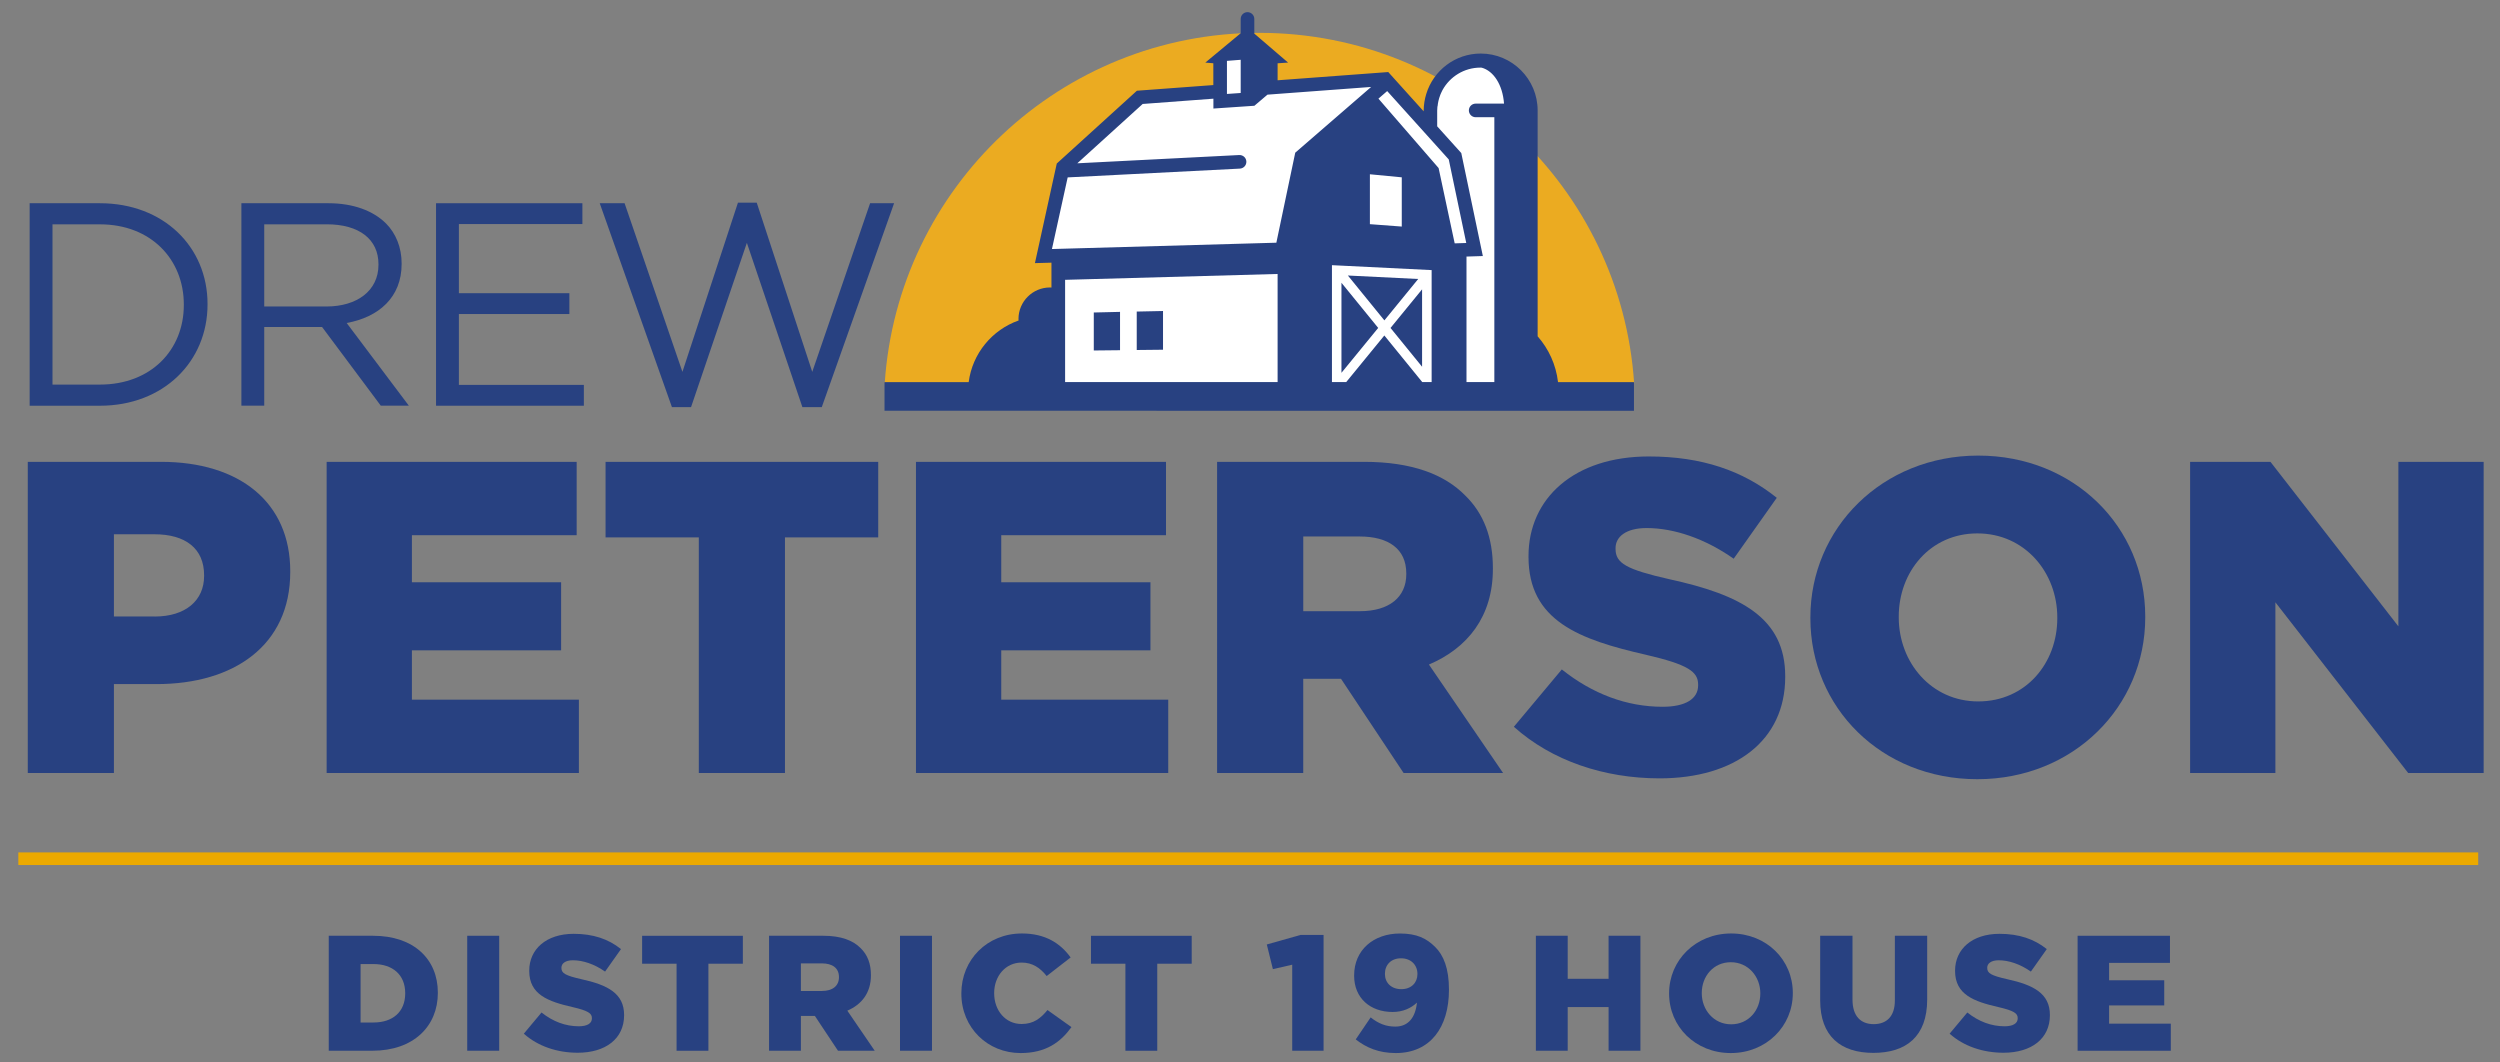 <?xml version="1.0" encoding="utf-8"?>
<!-- Generator: Adobe Illustrator 26.1.0, SVG Export Plug-In . SVG Version: 6.00 Build 0)  -->
<svg version="1.1" id="Layer_1" xmlns="http://www.w3.org/2000/svg" xmlns:xlink="http://www.w3.org/1999/xlink" x="0px" y="0px"
	 viewBox="0 0 720 306" style="enable-background:new 0 0 720 306;" xml:space="preserve">
<rect x="0" y="0" width="720" height="306" fill="#808080" stroke="none"/>
<style type="text/css">
	.st0{fill:#284181;}
	.st1{fill:none;stroke:#EBA900;stroke-width:3.63;stroke-miterlimit:10;}
	.st2{fill:#EBAB21;}
	.st3{fill:#FFFFFF;}
</style>
<g>
	<g>
		<path class="st0" d="M8,133.01h38.37c22.64,0,37.22,11.65,37.22,31.49v0.26c0,21.12-16.24,32.26-38.5,32.26H32.81v25.6H8V133.01z
			 M44.58,177.56c8.83,0,14.2-4.61,14.2-11.65v-0.26c0-7.68-5.37-11.78-14.32-11.78H32.81v23.68H44.58z"/>
		<path class="st0" d="M94.07,133.01h72.01v21.12h-47.45v13.57h42.97v19.59h-42.97v14.21h48.09v21.12H94.07V133.01z"/>
		<path class="st0" d="M201.25,154.77H174.4v-21.76h78.53v21.76h-26.86v67.85h-24.81V154.77z"/>
		<path class="st0" d="M263.8,133.01h72.01v21.12h-47.45v13.57h42.97v19.59h-42.97v14.21h48.09v21.12H263.8V133.01z"/>
		<path class="st0" d="M350.52,133.01h42.34c13.68,0,23.15,3.58,29.16,9.73c5.24,5.12,7.93,12.03,7.93,20.87v0.26
			c0,13.7-7.29,22.79-18.42,27.52l21.36,31.24h-28.65l-18.03-27.14h-0.26h-10.62v27.14h-24.81V133.01z M391.71,176.02
			c8.44,0,13.3-4.1,13.3-10.63v-0.26c0-7.04-5.12-10.62-13.43-10.62h-16.24v21.51H391.71z"/>
		<path class="st0" d="M435.99,209.31l13.81-16.51c8.83,7.04,18.67,10.75,29.03,10.75c6.65,0,10.23-2.31,10.23-6.15v-0.26
			c0-3.71-2.94-5.76-15.09-8.58c-19.06-4.35-33.76-9.73-33.76-28.16v-0.26c0-16.64,13.17-28.68,34.66-28.68
			c15.22,0,27.12,4.1,36.84,11.91l-12.41,17.54c-8.19-5.76-17.14-8.83-25.07-8.83c-6.01,0-8.95,2.56-8.95,5.76v0.26
			c0,4.1,3.07,5.89,15.48,8.71c20.59,4.48,33.38,11.14,33.38,27.91v0.26c0,18.31-14.45,29.19-36.2,29.19
			C462.08,224.16,446.99,219.16,435.99,209.31z"/>
		<path class="st0" d="M521.39,178.07v-0.26c0-25.73,20.72-46.6,48.35-46.6s48.09,20.61,48.09,46.34v0.26
			c0,25.73-20.72,46.6-48.35,46.6S521.39,203.8,521.39,178.07z M592.5,178.07v-0.26c0-12.93-9.34-24.19-23.02-24.19
			c-13.56,0-22.64,11.01-22.64,23.94v0.26c0,12.93,9.34,24.19,22.89,24.19C583.42,202.01,592.5,191,592.5,178.07z"/>
		<path class="st0" d="M630.74,133.01h23.15l36.84,47.37v-47.37h24.56v89.61h-21.74l-38.24-49.16v49.16h-24.56V133.01z"/>
	</g>
	<g>
		<path class="st0" d="M8.54,58.53h20.24c18.33,0,30.99,12.58,30.99,28.99v0.17c0,16.41-12.66,29.16-30.99,29.16H8.54V58.53z
			 M15.12,64.61v46.15h13.66c14.74,0,24.16-10,24.16-22.91v-0.17c0-12.91-9.41-23.07-24.16-23.07H15.12z"/>
		<path class="st0" d="M69.52,58.53h25.07c7.16,0,12.91,2.17,16.58,5.83c2.83,2.83,4.5,6.91,4.5,11.5v0.17
			c0,9.66-6.66,15.33-15.83,16.99l17.91,23.82h-8.08L92.76,94.18H76.1v22.66h-6.58V58.53z M94.01,88.27c8.75,0,14.99-4.5,14.99-12
			v-0.17c0-7.16-5.5-11.5-14.91-11.5H76.1v23.66H94.01z"/>
		<path class="st0" d="M125.58,58.53h42.15v6h-35.57v19.91h31.82v6h-31.82v20.41h35.99v6h-42.57V58.53z"/>
		<path class="st0" d="M172.72,58.53h7.16l16.66,48.57l15.99-48.73h5.41l15.99,48.73l16.66-48.57h6.91l-20.83,58.73h-5.58
			l-15.99-47.32l-16.08,47.32h-5.5L172.72,58.53z"/>
	</g>
	<line class="st1" x1="5.28" y1="247.31" x2="713.72" y2="247.31"/>
	<g>
		<g>
			<path class="st2" d="M470.63,110.36C466.88,54.01,420.02,9.46,362.72,9.46S258.55,54.01,254.8,110.36H470.63z"/>
		</g>
		<path class="st3" d="M440.01,113.5c0,0-3.35-85.83-3.56-85.62l-7.54-10.47l-7.96,1.05l-7.33,6.28l-1.26,4.4l-1.62,7.28
			l-13.04-13.67l-37.05,3.45l-0.31-10.99l-9.11,1.36l-0.26,9.94l-24.54,2.83l-20.1,17.9l-6.28,26.38h4.4v39.25h106.3v0.63H440.01z"
			/>
		<g>
			<polygon class="st0" points="334.95,89.57 327.38,89.73 327.38,100.8 334.95,100.72 			"/>
			<polygon class="st0" points="322.57,89.82 315.01,90 315.01,100.94 322.57,100.86 			"/>
			<polygon class="st0" points="408.44,80.35 388.19,79.35 398.7,92.27 			"/>
			<polygon class="st0" points="386.34,81.44 386.34,107.37 396.92,94.44 			"/>
			<polygon class="st0" points="409.56,105.62 409.56,83.33 400.47,94.45 			"/>
			<path class="st0" d="M448.71,110.03c-0.59-5.02-2.7-9.57-5.87-13.17V31.81c0-9.04-7.36-16.39-16.39-16.39
				c-7.38,0-13.63,4.9-15.68,11.62l0,0c-0.47,1.51-0.73,3.11-0.75,4.77h-0.01v0.25l-10.19-11.31l-31.87,2.37v-4.89l3.02-0.21
				l-9.73-8.34V5.46c0-1.08-0.87-1.96-1.96-1.96c-1.08,0-1.96,0.87-1.96,1.96v4.11l-10.19,8.46l2.31,0.19v6.28l-22.01,1.63
				l-23.08,20.97l-6.29,28.68l4.76-0.13v7.17c-0.14-0.01-0.27-0.03-0.41-0.03c-5.02,0-9.09,4.07-9.09,9.09
				c0,0.14,0.04,0.28,0.04,0.42c-7.63,2.69-13.31,9.49-14.38,17.75h-24.24v8.25l215.84,0.01v-8.25H448.71z M353.36,17.53l3.96-0.31
				v9.56l-3.96,0.28V17.53z M367.95,110.03l-61.2,0V80.59l61.2-1.69V110.03z M367.59,69.9l-64.63,1.82l4.53-20.63l49.6-2.53
				c1.08-0.06,1.91-0.97,1.86-2.05c-0.05-1.08-0.96-1.9-2.05-1.86l-46.64,2.38l18.83-17.09l20.37-1.52v2.84l11.8-0.8l3.77-3.2
				l29.86-2.22l-21.86,18.93L367.59,69.9z M403.71,51.07v14.18l-9.18-0.69V50.19L403.71,51.07z M412.3,110.03h-2.7l-10.91-13.41
				l-10.97,13.41h-4.12V76.37l28.71,1.42V110.03z M418.95,70.09l-4.63-21.69l-17.33-19.99l2.52-2.18l17.73,19.69l5.04,24.06
				L418.95,70.09z M424.99,33.76h5.38v76.27h-8.02V73.89l4.71-0.15l-6.21-29.66l-6.94-7.7v-4.53h0c0-0.42,0.03-0.83,0.07-1.24
				l0.04,0.04c0.1-1.11,0.35-2.17,0.73-3.17c0.03-0.08,0.06-0.17,0.09-0.25c0.06-0.16,0.14-0.32,0.21-0.48
				c0.12-0.27,0.24-0.53,0.38-0.79c0-0.01,0.01-0.01,0.01-0.02c2.12-3.85,6.22-6.47,10.92-6.47c0.13,0,0.25,0.02,0.38,0.02
				c3.39,0.94,6.01,4.86,6.42,10.35h-8.17c-1.08,0-1.96,0.87-1.96,1.96C423.04,32.89,423.91,33.76,424.99,33.76z"/>
		</g>
	</g>
	<g>
		<path class="st0" d="M94.68,269.5h12.76c11.81,0,18.66,6.81,18.66,16.37v0.09c0,9.56-6.95,16.65-18.85,16.65H94.68V269.5z
			 M107.58,294.48c5.48,0,9.12-3.03,9.12-8.37v-0.09c0-5.3-3.64-8.37-9.12-8.37h-3.73v16.84H107.58z"/>
		<path class="st0" d="M134.56,269.5h9.21v33.11h-9.21V269.5z"/>
		<path class="st0" d="M150.86,297.7l5.1-6.1c3.26,2.6,6.9,3.97,10.73,3.97c2.46,0,3.78-0.85,3.78-2.27v-0.09
			c0-1.37-1.09-2.13-5.58-3.17c-7.04-1.61-12.47-3.59-12.47-10.41v-0.09c0-6.15,4.87-10.6,12.81-10.6c5.62,0,10.02,1.51,13.61,4.4
			l-4.58,6.48c-3.02-2.13-6.33-3.26-9.26-3.26c-2.22,0-3.31,0.95-3.31,2.13v0.09c0,1.51,1.13,2.18,5.72,3.22
			c7.61,1.66,12.33,4.12,12.33,10.31v0.09c0,6.76-5.34,10.79-13.37,10.79C160.5,303.19,154.92,301.34,150.86,297.7z"/>
		<path class="st0" d="M194.85,277.55h-9.92v-8.04h29.01v8.04h-9.92v25.07h-9.17V277.55z"/>
		<path class="st0" d="M221.49,269.5h15.64c5.06,0,8.55,1.32,10.77,3.6c1.94,1.89,2.93,4.45,2.93,7.71v0.09
			c0,5.06-2.69,8.42-6.8,10.17l7.89,11.54h-10.58l-6.66-10.03h-4.02v10.03h-9.17V269.5z M236.71,285.4c3.12,0,4.91-1.51,4.91-3.93
			v-0.09c0-2.6-1.89-3.93-4.96-3.93h-6v7.95H236.71z"/>
		<path class="st0" d="M259.2,269.5h9.21v33.11h-9.21V269.5z"/>
		<path class="st0" d="M276.87,286.15v-0.09c0-9.65,7.42-17.22,17.44-17.22c6.76,0,11.1,2.84,14.03,6.91l-6.9,5.35
			c-1.89-2.37-4.06-3.88-7.23-3.88c-4.63,0-7.89,3.93-7.89,8.75v0.09c0,4.97,3.26,8.85,7.89,8.85c3.45,0,5.48-1.61,7.47-4.02
			l6.9,4.92c-3.12,4.31-7.32,7.47-14.65,7.47C284.48,303.28,276.87,296.04,276.87,286.15z"/>
		<path class="st0" d="M324.12,277.55h-9.92v-8.04h29.01v8.04h-9.92v25.07h-9.17V277.55z"/>
		<path class="st0" d="M372.17,277.83l-5.58,1.28l-1.75-7.1l9.69-2.74h6.66v33.35h-9.03V277.83z"/>
		<path class="st0" d="M390.45,299.35l4.3-6.34c2.27,1.8,4.44,2.65,7.09,2.65c3.78,0,5.81-2.65,6.24-6.91
			c-1.7,1.61-4.06,2.7-6.99,2.7c-6.43,0-11.1-3.97-11.1-10.45v-0.09c0-7.33,5.62-12.06,13.18-12.06c4.82,0,7.65,1.37,10.16,3.88
			c2.41,2.37,3.97,6.15,3.97,12.25v0.09c0,10.83-5.39,18.21-15.31,18.21C397.07,303.28,393.48,301.72,390.45,299.35z M408.22,280.57
			v-0.09c0-2.56-1.84-4.49-4.73-4.49c-2.88,0-4.63,1.89-4.63,4.45v0.09c0,2.51,1.84,4.35,4.73,4.35
			C406.47,284.88,408.22,282.98,408.22,280.57z"/>
		<path class="st0" d="M442.33,269.5h9.17v12.39h11.77V269.5h9.17v33.11h-9.17v-12.58H451.5v12.58h-9.17V269.5z"/>
		<path class="st0" d="M480.7,286.15v-0.09c0-9.51,7.65-17.22,17.86-17.22c10.21,0,17.77,7.62,17.77,17.13v0.09
			c0,9.51-7.65,17.22-17.86,17.22C488.26,303.28,480.7,295.66,480.7,286.15z M506.97,286.15v-0.09c0-4.78-3.45-8.94-8.5-8.94
			c-5.01,0-8.36,4.07-8.36,8.85v0.09c0,4.78,3.45,8.94,8.46,8.94C503.62,295,506.97,290.93,506.97,286.15z"/>
		<path class="st0" d="M524.21,288.09V269.5h9.31v18.4c0,4.78,2.41,7.05,6.1,7.05s6.1-2.18,6.1-6.81V269.5h9.31v18.36
			c0,10.69-6.1,15.37-15.5,15.37C530.12,303.23,524.21,298.45,524.21,288.09z"/>
		<path class="st0" d="M561.49,297.7l5.1-6.1c3.26,2.6,6.9,3.97,10.73,3.97c2.46,0,3.78-0.85,3.78-2.27v-0.09
			c0-1.37-1.09-2.13-5.57-3.17c-7.04-1.61-12.47-3.59-12.47-10.41v-0.09c0-6.15,4.87-10.6,12.8-10.6c5.62,0,10.02,1.51,13.61,4.4
			l-4.58,6.48c-3.02-2.13-6.33-3.26-9.26-3.26c-2.22,0-3.31,0.95-3.31,2.13v0.09c0,1.51,1.13,2.18,5.72,3.22
			c7.61,1.66,12.33,4.12,12.33,10.31v0.09c0,6.76-5.34,10.79-13.37,10.79C571.13,303.19,565.56,301.34,561.49,297.7z"/>
		<path class="st0" d="M598.35,269.5h26.6v7.81h-17.53v5.01h15.88v7.24h-15.88v5.25h17.77v7.81h-26.84V269.5z"/>
	</g>
</g>
</svg>

